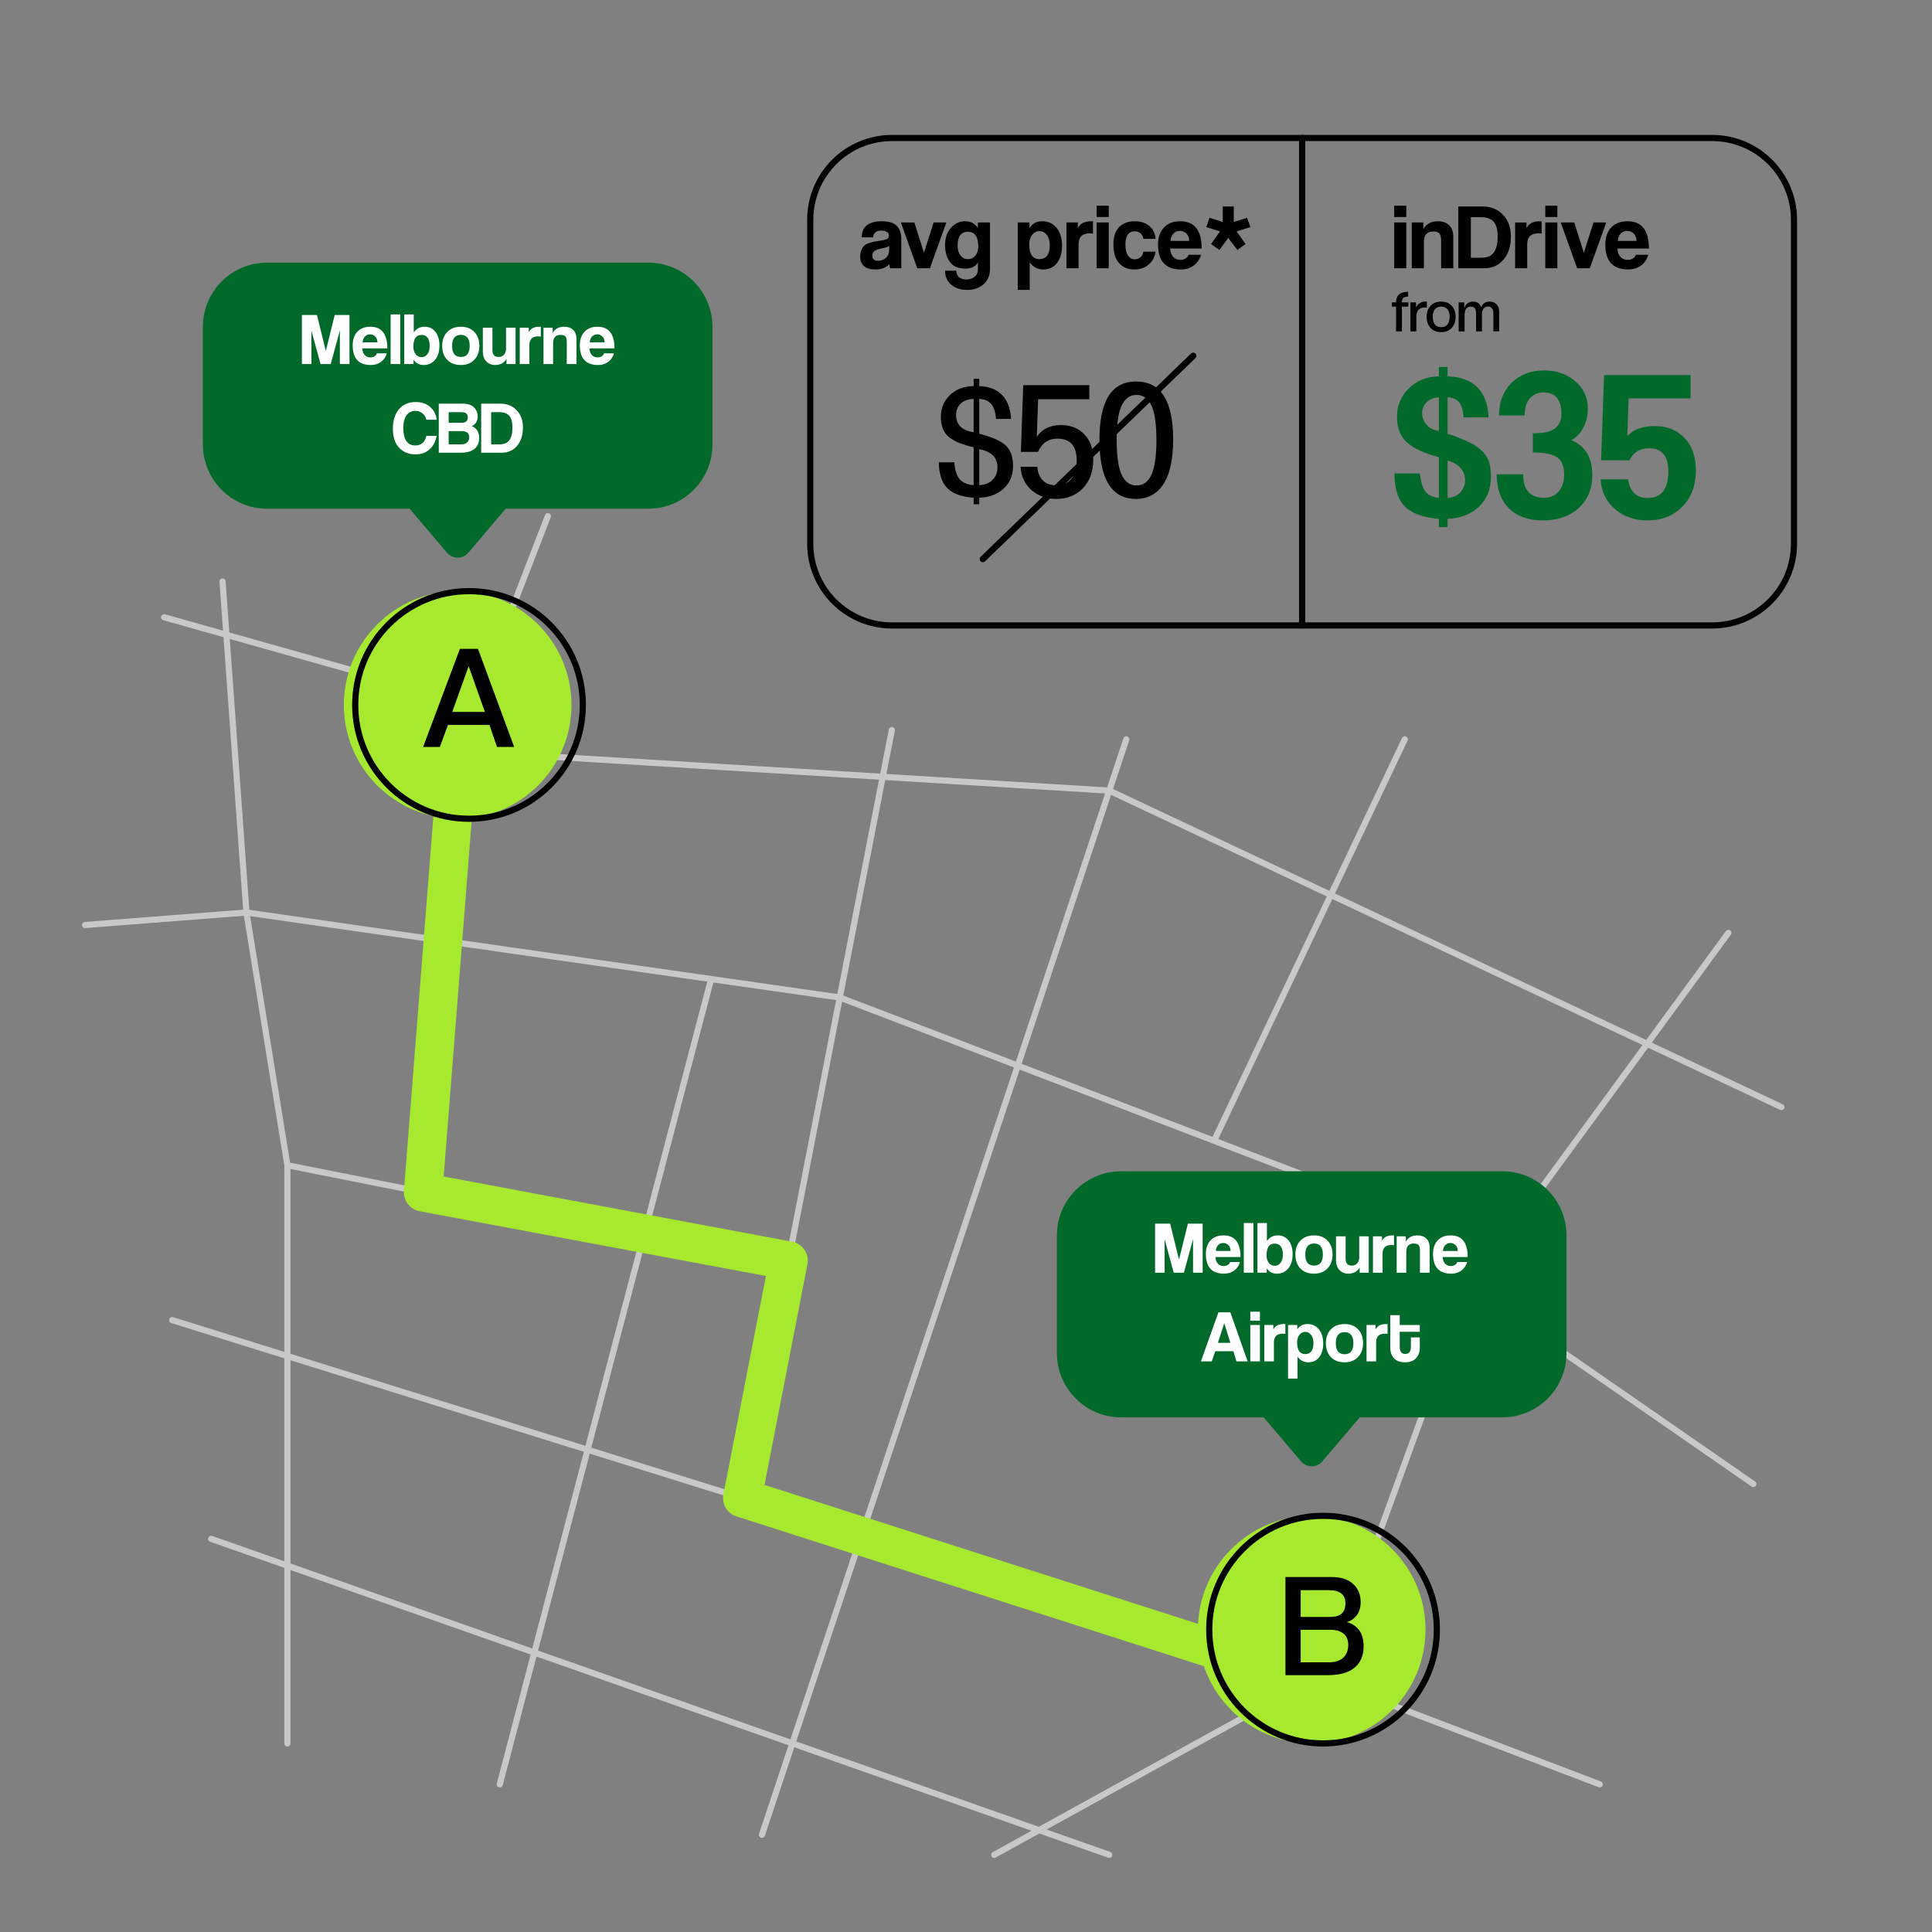 <?xml version="1.0" encoding="UTF-8"?> <svg xmlns="http://www.w3.org/2000/svg" width="1400" height="1400" viewBox="0 0 1400 1400" fill="none"><rect x="0" y="0" width="1400" height="1400" fill="#808080" stroke="none"/> <g clip-path="url(#clip0_1795_35180)"> <path d="M803.81 572.91L350.66 545.33" stroke="#C8C8C8" stroke-width="4.46" stroke-linecap="round" stroke-linejoin="round"></path> <path d="M61.69 670.3L178.579 661.23L608.519 722.82" stroke="#C8C8C8" stroke-width="4.46" stroke-linecap="round" stroke-linejoin="round"></path> <path d="M1270.54 1075.38L950.46 853.69L608.52 722.82" stroke="#C8C8C8" stroke-width="4.46" stroke-linecap="round" stroke-linejoin="round"></path> <path d="M1290.87 802.22L803.809 572.91" stroke="#C8C8C8" stroke-width="4.46" stroke-linecap="round" stroke-linejoin="round"></path> <path d="M161.27 421.4L178.58 661.23L208.26 844.4V1263.35" stroke="#C8C8C8" stroke-width="4.46" stroke-linecap="round" stroke-linejoin="round"></path> <path d="M208.26 844.4L462.75 895.01" stroke="#C8C8C8" stroke-width="4.46" stroke-linecap="round" stroke-linejoin="round"></path> <path d="M515.309 709.47L362.139 1293.01" stroke="#C8C8C8" stroke-width="4.46" stroke-linecap="round" stroke-linejoin="round"></path> <path d="M124.75 956.59L962.21 1217.95" stroke="#C8C8C8" stroke-width="4.46" stroke-linecap="round" stroke-linejoin="round"></path> <path d="M816.179 535.73L552.129 1329.56" stroke="#C8C8C8" stroke-width="4.46" stroke-linecap="round" stroke-linejoin="round"></path> <path d="M803.81 1344.08L152.99 1115.1" stroke="#C8C8C8" stroke-width="4.46" stroke-linecap="round" stroke-linejoin="round"></path> <path d="M646.249 529.07L539.889 1075.38" stroke="#C8C8C8" stroke-width="4.46" stroke-linecap="round" stroke-linejoin="round"></path> <path d="M1252.47 675.99L1064.45 932.64L963.469 1210.12L720.449 1344.08" stroke="#C8C8C8" stroke-width="4.46" stroke-linecap="round" stroke-linejoin="round"></path> <path d="M1159.25 1293.01L950.51 1213.44" stroke="#C8C8C8" stroke-width="4.46" stroke-linecap="round" stroke-linejoin="round"></path> <path d="M879.76 826.63L1017.97 535.73" stroke="#C8C8C8" stroke-width="4.46" stroke-linecap="round" stroke-linejoin="round"></path> <path d="M118.939 447.28L344.099 510.83L396.999 374.04" stroke="#C8C8C8" stroke-width="4.46" stroke-linecap="round" stroke-linejoin="round"></path> <path d="M329.759 569.68L306.619 863.96L571.399 913.51L537.909 1085.53L901.509 1202.06" stroke="#A7E92F" stroke-width="27.92" stroke-linecap="round" stroke-linejoin="round"></path> <path d="M331.64 593.3C377.187 593.3 414.11 556.377 414.11 510.83C414.11 465.283 377.187 428.36 331.64 428.36C286.093 428.36 249.17 465.283 249.17 510.83C249.17 556.377 286.093 593.3 331.64 593.3Z" fill="#A7E92F"></path> <path d="M339.87 593.3C385.417 593.3 422.34 556.377 422.34 510.83C422.34 465.283 385.417 428.36 339.87 428.36C294.323 428.36 257.4 465.283 257.4 510.83C257.4 556.377 294.323 593.3 339.87 593.3Z" stroke="black" stroke-width="4.46" stroke-linecap="round" stroke-linejoin="round"></path> <path d="M950.509 1263.35C996.056 1263.35 1032.98 1226.43 1032.98 1180.88C1032.98 1135.33 996.056 1098.41 950.509 1098.41C904.962 1098.41 868.039 1135.33 868.039 1180.88C868.039 1226.43 904.962 1263.35 950.509 1263.35Z" fill="#A7E92F"></path> <path d="M958.73 1263.35C1004.28 1263.35 1041.2 1226.43 1041.2 1180.88C1041.2 1135.33 1004.28 1098.41 958.73 1098.41C913.183 1098.41 876.26 1135.33 876.26 1180.88C876.26 1226.43 913.183 1263.35 958.73 1263.35Z" stroke="black" stroke-width="4.46" stroke-linecap="round" stroke-linejoin="round"></path> <path d="M942.511 1204.56H963.069C967.494 1204.56 970.92 1203.46 973.347 1201.25C975.774 1198.96 976.988 1195.89 976.988 1192.04C976.988 1188.33 975.846 1185.58 973.562 1183.79C971.349 1181.94 968.244 1181.01 964.246 1181.01H942.511V1204.56ZM963.069 1152.31H942.511V1171.69H964.032C971.313 1171.69 974.953 1168.41 974.953 1161.84C974.953 1155.49 970.992 1152.31 963.069 1152.31ZM962.212 1213.88H931.483V1142.79H965.103C971.813 1142.79 976.952 1144.46 980.521 1147.82C984.161 1151.1 985.982 1155.46 985.982 1160.88C985.982 1164.88 985.018 1168.09 983.091 1170.52C981.235 1172.94 978.879 1174.59 976.024 1175.44C984.09 1177.8 988.123 1183.65 988.123 1193C988.123 1199.64 985.946 1204.78 981.592 1208.42C977.238 1212.06 970.778 1213.88 962.212 1213.88Z" fill="black"></path> <path d="M351.376 515.884L339.598 482.693L327.714 515.884H351.376ZM372.576 541.26H360.156L354.695 525.307H324.609L318.72 541.26H306.621L333.281 470.166H346.344L372.576 541.26Z" fill="black"></path> <path d="M1088.62 848.75H812.379C786.699 848.75 765.879 869.57 765.879 895.25V980.56C765.879 1006.24 786.699 1027.06 812.379 1027.06H915.709L942.739 1058.93C946.809 1063.72 954.199 1063.72 958.269 1058.93L985.299 1027.06H1088.63C1114.31 1027.06 1135.13 1006.24 1135.13 980.56V895.25C1135.13 869.57 1114.31 848.75 1088.63 848.75H1088.62Z" fill="#016A2B"></path> <path d="M469.76 190.31H193.52C167.84 190.31 147.02 211.13 147.02 236.81V322.12C147.02 347.8 167.84 368.62 193.52 368.62H296.85L323.88 400.49C327.95 405.28 335.34 405.28 339.41 400.49L366.44 368.62H469.77C495.45 368.62 516.27 347.8 516.27 322.12V236.81C516.27 211.13 495.45 190.31 469.77 190.31H469.76Z" fill="#016A2B"></path> <path d="M253.244 263.8H246.285V239.444L239.647 263.8H232.26L225.676 239.551V263.8H218.77V228.256H229.69L236.114 254.325L242.538 228.256H253.244V263.8ZM262.735 248.062H273.495C273.459 246.207 272.906 244.779 271.835 243.78C270.8 242.781 269.551 242.281 268.088 242.281C266.661 242.281 265.447 242.798 264.448 243.833C263.449 244.868 262.878 246.278 262.735 248.062ZM280.668 252.452H262.521C262.628 254.45 263.199 256.038 264.234 257.216C265.305 258.394 266.696 258.982 268.409 258.982C269.551 258.982 270.55 258.715 271.407 258.179C272.299 257.644 272.87 256.93 273.12 256.038H280.293C279.508 258.715 278.08 260.802 276.011 262.301C273.976 263.764 271.55 264.496 268.73 264.496C259.952 264.496 255.562 259.714 255.562 250.15C255.562 246.046 256.686 242.798 258.934 240.407C261.183 237.981 264.305 236.767 268.302 236.767C276.546 236.767 280.668 241.995 280.668 252.452ZM290.032 263.8H283.073V227.828H290.032V263.8ZM305.425 258.822C307.174 258.822 308.601 258.09 309.708 256.627C310.814 255.128 311.367 253.201 311.367 250.846C311.367 245.421 309.369 242.709 305.372 242.709C301.482 242.709 299.537 245.564 299.537 251.274C299.537 253.487 300.09 255.307 301.196 256.734C302.338 258.126 303.748 258.822 305.425 258.822ZM299.644 263.8H292.953V227.828H299.805V240.889C301.767 238.141 304.373 236.767 307.62 236.767C310.975 236.767 313.615 238.016 315.542 240.514C317.47 243.013 318.433 246.296 318.433 250.364C318.433 254.718 317.38 258.162 315.275 260.695C313.169 263.229 310.421 264.496 307.031 264.496C303.748 264.496 301.303 263.193 299.698 260.588L299.644 263.8ZM327.609 250.632C327.609 255.985 329.732 258.661 333.979 258.661C338.226 258.661 340.349 255.985 340.349 250.632C340.349 245.314 338.226 242.656 333.979 242.656C329.732 242.656 327.609 245.314 327.609 250.632ZM333.979 264.496C329.768 264.496 326.449 263.229 324.022 260.695C321.631 258.162 320.436 254.807 320.436 250.632C320.436 246.421 321.649 243.066 324.076 240.568C326.538 238.034 329.839 236.767 333.979 236.767C338.083 236.767 341.33 238.034 343.721 240.568C346.148 243.066 347.361 246.421 347.361 250.632C347.361 254.807 346.148 258.162 343.721 260.695C341.295 263.229 338.047 264.496 333.979 264.496ZM373.594 263.8H367.01V260.106C365.226 263.033 362.496 264.496 358.82 264.496C356.179 264.496 354.02 263.604 352.343 261.819C350.701 260.035 349.881 257.698 349.881 254.807V237.463H356.84V253.736C356.84 257.02 358.321 258.661 361.283 258.661C362.996 258.661 364.316 258.108 365.244 257.002C366.207 255.895 366.689 254.45 366.689 252.666V237.463H373.594V263.8ZM383.605 263.8H376.646V237.463H383.176V240.622C384.211 239.016 385.335 237.981 386.549 237.517C387.798 237.017 389.279 236.767 390.992 236.767H391.902V243.887C391.259 243.78 390.617 243.726 389.975 243.726C385.728 243.726 383.605 245.85 383.605 250.096V263.8ZM417.719 263.8H410.706V247.848C410.706 245.85 410.367 244.494 409.689 243.78C409.047 243.03 407.887 242.656 406.21 242.656C402.605 242.656 400.803 244.672 400.803 248.705V263.8H393.844V237.463H400.482V241.317C402.124 238.284 404.961 236.767 408.993 236.767C411.598 236.767 413.704 237.535 415.31 239.069C416.916 240.604 417.719 242.763 417.719 245.546V263.8ZM427.35 248.062H438.11C438.074 246.207 437.521 244.779 436.45 243.78C435.416 242.781 434.166 242.281 432.703 242.281C431.276 242.281 430.063 242.798 429.063 243.833C428.064 244.868 427.493 246.278 427.35 248.062ZM445.283 252.452H427.136C427.243 254.45 427.814 256.038 428.849 257.216C429.92 258.394 431.312 258.982 433.024 258.982C434.166 258.982 435.166 258.715 436.022 258.179C436.914 257.644 437.485 256.93 437.735 256.038H444.908C444.123 258.715 442.696 260.802 440.626 262.301C438.592 263.764 436.165 264.496 433.346 264.496C424.567 264.496 420.177 259.714 420.177 250.15C420.177 246.046 421.301 242.798 423.55 240.407C425.798 237.981 428.921 236.767 432.917 236.767C441.161 236.767 445.283 241.995 445.283 252.452Z" fill="white"></path> <path d="M308.994 315.835H316.435C315.685 319.939 313.955 323.204 311.243 325.631C308.566 328.058 305.194 329.271 301.125 329.271C296.272 329.271 292.311 327.665 289.242 324.454C286.208 321.206 284.692 316.62 284.692 310.696C284.692 304.701 286.173 299.972 289.135 296.511C292.097 293.049 296.129 291.318 301.232 291.318C305.55 291.318 309.066 292.532 311.778 294.958C314.526 297.385 316.078 300.454 316.435 304.166H308.994C308.495 302.203 307.531 300.651 306.104 299.509C304.676 298.331 303.07 297.742 301.286 297.742C298.288 297.742 296.022 298.848 294.488 301.061C292.989 303.238 292.239 306.307 292.239 310.268C292.239 314.265 292.971 317.352 294.434 319.529C295.897 321.706 298.056 322.794 300.911 322.794C305.229 322.794 307.924 320.474 308.994 315.835ZM325.122 321.991H334.543C336.22 321.991 337.541 321.527 338.504 320.599C339.504 319.636 340.003 318.405 340.003 316.906C340.003 313.908 338.219 312.409 334.65 312.409H325.122V321.991ZM334.061 298.652H325.122V306.36H334.49C337.487 306.36 338.986 305.076 338.986 302.506C338.986 301.15 338.594 300.169 337.808 299.562C337.059 298.955 335.81 298.652 334.061 298.652ZM333.954 328.04H317.949V292.496H335.453C338.879 292.496 341.52 293.37 343.376 295.119C345.231 296.832 346.159 299.187 346.159 302.185C346.159 303.684 345.749 305.04 344.928 306.253C344.107 307.431 343.072 308.287 341.823 308.823C345.428 310.179 347.23 313.052 347.23 317.441C347.23 320.76 346.106 323.365 343.857 325.256C341.609 327.112 338.308 328.04 333.954 328.04ZM355.913 321.991H362.069C365.281 321.991 367.619 320.992 369.082 318.993C370.581 316.995 371.33 313.962 371.33 309.893C371.33 305.861 370.563 302.988 369.028 301.275C367.529 299.526 364.996 298.652 361.427 298.652H355.913V321.991ZM363.568 328.04H348.687V292.496H362.444C367.333 292.496 371.294 294.066 374.328 297.207C377.397 300.347 378.931 304.576 378.931 309.893C378.931 315.318 377.522 319.707 374.702 323.062C371.883 326.381 368.172 328.04 363.568 328.04Z" fill="white"></path> <path d="M871.494 922.24H864.535V897.884L857.897 922.24H850.51L843.926 897.991V922.24H837.02V886.696H847.94L854.364 912.765L860.788 886.696H871.494V922.24ZM880.985 906.502H891.745C891.709 904.646 891.156 903.219 890.085 902.22C889.05 901.221 887.801 900.721 886.338 900.721C884.911 900.721 883.697 901.238 882.698 902.273C881.699 903.308 881.128 904.718 880.985 906.502ZM898.918 910.892H880.771C880.878 912.89 881.449 914.478 882.484 915.656C883.555 916.833 884.946 917.422 886.659 917.422C887.801 917.422 888.8 917.155 889.657 916.619C890.549 916.084 891.12 915.37 891.37 914.478H898.543C897.758 917.155 896.33 919.242 894.261 920.741C892.226 922.204 889.8 922.936 886.98 922.936C878.202 922.936 873.812 918.154 873.812 908.59C873.812 904.486 874.936 901.238 877.184 898.847C879.433 896.421 882.555 895.207 886.552 895.207C894.796 895.207 898.918 900.435 898.918 910.892ZM908.282 922.24H901.323V886.268H908.282V922.24ZM923.675 917.262C925.424 917.262 926.851 916.53 927.958 915.067C929.064 913.568 929.617 911.641 929.617 909.286C929.617 903.861 927.619 901.149 923.622 901.149C919.732 901.149 917.787 904.004 917.787 909.714C917.787 911.927 918.34 913.747 919.446 915.174C920.588 916.566 921.998 917.262 923.675 917.262ZM917.894 922.24H911.203V886.268H918.055V899.329C920.017 896.581 922.623 895.207 925.87 895.207C929.225 895.207 931.865 896.456 933.792 898.954C935.72 901.453 936.683 904.736 936.683 908.804C936.683 913.158 935.63 916.601 933.525 919.135C931.419 921.669 928.671 922.936 925.281 922.936C921.998 922.936 919.553 921.633 917.948 919.028L917.894 922.24ZM945.859 909.072C945.859 914.425 947.982 917.101 952.229 917.101C956.476 917.101 958.599 914.425 958.599 909.072C958.599 903.754 956.476 901.096 952.229 901.096C947.982 901.096 945.859 903.754 945.859 909.072ZM952.229 922.936C948.018 922.936 944.699 921.669 942.272 919.135C939.881 916.601 938.686 913.247 938.686 909.072C938.686 904.861 939.899 901.506 942.326 899.008C944.788 896.474 948.089 895.207 952.229 895.207C956.333 895.207 959.58 896.474 961.971 899.008C964.398 901.506 965.611 904.861 965.611 909.072C965.611 913.247 964.398 916.601 961.971 919.135C959.545 921.669 956.297 922.936 952.229 922.936ZM991.844 922.24H985.26V918.546C983.476 921.473 980.746 922.936 977.07 922.936C974.429 922.936 972.27 922.044 970.593 920.259C968.951 918.475 968.131 916.138 968.131 913.247V895.903H975.09V912.176C975.09 915.46 976.571 917.101 979.533 917.101C981.246 917.101 982.566 916.548 983.494 915.442C984.457 914.335 984.939 912.89 984.939 911.106V895.903H991.844V922.24ZM1001.85 922.24H994.896V895.903H1001.43V899.061C1002.46 897.456 1003.59 896.421 1004.8 895.957C1006.05 895.457 1007.53 895.207 1009.24 895.207H1010.15V902.327C1009.51 902.22 1008.87 902.166 1008.22 902.166C1003.98 902.166 1001.85 904.29 1001.85 908.536V922.24ZM1035.97 922.24H1028.96V906.288C1028.96 904.29 1028.62 902.934 1027.94 902.22C1027.3 901.47 1026.14 901.096 1024.46 901.096C1020.86 901.096 1019.05 903.112 1019.05 907.145V922.24H1012.09V895.903H1018.73V899.757C1020.37 896.724 1023.21 895.207 1027.24 895.207C1029.85 895.207 1031.95 895.975 1033.56 897.509C1035.17 899.044 1035.97 901.203 1035.97 903.986V922.24ZM1045.6 906.502H1056.36C1056.32 904.646 1055.77 903.219 1054.7 902.22C1053.67 901.221 1052.42 900.721 1050.95 900.721C1049.53 900.721 1048.31 901.238 1047.31 902.273C1046.31 903.308 1045.74 904.718 1045.6 906.502ZM1063.53 910.892H1045.39C1045.49 912.89 1046.06 914.478 1047.1 915.656C1048.17 916.833 1049.56 917.422 1051.27 917.422C1052.42 917.422 1053.42 917.155 1054.27 916.619C1055.16 916.084 1055.74 915.37 1055.99 914.478H1063.16C1062.37 917.155 1060.95 919.242 1058.88 920.741C1056.84 922.204 1054.41 922.936 1051.6 922.936C1042.82 922.936 1038.43 918.154 1038.43 908.59C1038.43 904.486 1039.55 901.238 1041.8 898.847C1044.05 896.421 1047.17 895.207 1051.17 895.207C1059.41 895.207 1063.53 900.435 1063.53 910.892Z" fill="white"></path> <path d="M891.597 973.044L887.154 958.912H887.101L882.551 973.044H891.597ZM904.07 986.48H895.987L893.738 979.146H880.624L878.108 986.48H870.239L882.925 950.936H891.544L904.07 986.48ZM912.987 986.48H906.028V960.143H912.987V986.48ZM912.987 956.985H906.028V950.508H912.987V956.985ZM923.124 986.48H916.165V960.143H922.696V963.301C923.731 961.696 924.855 960.661 926.068 960.197C927.317 959.697 928.798 959.447 930.511 959.447H931.421V966.567C930.779 966.46 930.137 966.406 929.494 966.406C925.248 966.406 923.124 968.53 923.124 972.776V986.48ZM945.783 981.234C949.78 981.234 951.778 978.522 951.778 973.097C951.778 970.742 951.225 968.833 950.119 967.37C949.013 965.871 947.585 965.122 945.836 965.122C944.159 965.122 942.75 965.835 941.608 967.263C940.501 968.654 939.948 970.457 939.948 972.669C939.948 978.379 941.893 981.234 945.783 981.234ZM940.216 998.952H933.364V960.143H940.055L940.109 963.355C941.715 960.75 944.159 959.447 947.442 959.447C950.833 959.447 953.58 960.714 955.686 963.248C957.791 965.782 958.844 969.225 958.844 973.579C958.844 977.648 957.881 980.931 955.954 983.429C954.027 985.927 951.386 987.176 948.031 987.176C944.784 987.176 942.179 985.802 940.216 983.054V998.952ZM967.968 973.312C967.968 978.665 970.091 981.341 974.338 981.341C978.585 981.341 980.708 978.665 980.708 973.312C980.708 967.994 978.585 965.336 974.338 965.336C970.091 965.336 967.968 967.994 967.968 973.312ZM974.338 987.176C970.127 987.176 966.808 985.909 964.381 983.375C961.99 980.841 960.795 977.487 960.795 973.312C960.795 969.101 962.008 965.746 964.435 963.248C966.897 960.714 970.198 959.447 974.338 959.447C978.442 959.447 981.689 960.714 984.08 963.248C986.507 965.746 987.72 969.101 987.72 973.312C987.72 977.487 986.507 980.841 984.08 983.375C981.654 985.909 978.406 987.176 974.338 987.176ZM997.198 986.48H990.24V960.143H996.77V963.301C997.805 961.696 998.929 960.661 1000.14 960.197C1001.39 959.697 1002.87 959.447 1004.59 959.447H1005.5V966.567C1004.85 966.46 1004.21 966.406 1003.57 966.406C999.322 966.406 997.198 968.53 997.198 972.776V986.48ZM1022.37 975.988V969.136H1028.85V976.63C1028.85 979.628 1027.94 982.144 1026.12 984.178C1024.34 986.177 1021.7 987.176 1018.2 987.176C1014.56 987.176 1011.85 986.177 1010.06 984.178C1008.31 982.18 1007.44 979.646 1007.44 976.577V953.024H1014.29V960.143H1028.85V965.068H1014.29V975.881C1014.29 979.378 1015.63 981.127 1018.3 981.127C1021.02 981.127 1022.37 979.414 1022.37 975.988Z" fill="white"></path> <mask id="mask0_1795_35180" style="mask-type:luminance" maskUnits="userSpaceOnUse" x="0" y="0" width="1400" height="1400"> <path d="M1400 0H0V1400H1400V0Z" fill="white"></path> </mask> <g mask="url(#mask0_1795_35180)"> <path d="M1240.71 100H646.421C613.676 100 587.131 126.545 587.131 159.29V393.93C587.131 426.675 613.676 453.22 646.421 453.22H1240.71C1273.46 453.22 1300 426.675 1300 393.93V159.29C1300 126.545 1273.46 100 1240.71 100Z" stroke="black" stroke-width="4.46" stroke-linecap="round" stroke-linejoin="round"></path> <path d="M644.295 181.772L644.363 178.132C643.644 178.851 641.756 179.503 638.699 180.087C636.227 180.536 634.497 181.166 633.508 181.975C632.564 182.739 632.092 183.84 632.092 185.278C632.092 187.75 633.508 188.986 636.34 188.986C638.587 188.986 640.452 188.29 641.936 186.896C643.464 185.458 644.25 183.75 644.295 181.772ZM653.127 194.38H644.969C644.7 193.526 644.52 192.537 644.43 191.413C642.093 193.975 638.744 195.256 634.385 195.256C630.744 195.256 627.98 194.447 626.092 192.829C624.249 191.166 623.328 188.941 623.328 186.155C623.328 184.312 623.597 182.716 624.137 181.368C624.676 180.019 625.305 178.963 626.024 178.199C626.789 177.435 627.935 176.783 629.463 176.244C630.991 175.705 632.339 175.322 633.508 175.098C634.677 174.873 636.362 174.603 638.565 174.289C640.722 173.974 642.183 173.57 642.947 173.075C643.756 172.536 644.16 171.682 644.16 170.513C644.16 169.434 643.644 168.603 642.61 168.019C641.621 167.389 640.273 167.075 638.565 167.075C635.014 167.075 633.014 168.715 632.564 171.996H624.406C624.541 164.221 629.395 160.333 638.969 160.333C644.048 160.333 647.666 161.434 649.824 163.636C652.026 165.794 653.127 169.052 653.127 173.412V194.38ZM673.843 194.38H664.674L652.808 161.209H662.584L669.528 183.121L676.54 161.209H685.776L673.843 194.38ZM701.412 187.773C703.57 187.773 705.345 186.941 706.738 185.278C708.177 183.57 708.896 181.345 708.896 178.604C708.896 171.502 706.401 167.951 701.412 167.951C696.423 167.951 693.928 171.322 693.928 178.064C693.928 180.986 694.625 183.345 696.019 185.143C697.412 186.896 699.21 187.773 701.412 187.773ZM708.626 195.391V189.93C708.042 191.413 706.918 192.582 705.255 193.436C703.637 194.245 701.727 194.65 699.524 194.65C694.445 194.65 690.715 193.031 688.333 189.795C685.995 186.514 684.827 182.447 684.827 177.592C684.827 172.513 686.22 168.378 689.007 165.187C691.794 161.951 695.232 160.333 699.322 160.333C703.457 160.333 706.558 161.996 708.626 165.322V161.209H717.391V194.717C717.391 199.526 715.84 203.279 712.739 205.976C709.637 208.718 705.682 210.089 700.873 210.089C696.153 210.089 692.288 208.83 689.277 206.313C686.31 203.796 684.827 200.425 684.827 196.2H692.985C692.985 198.178 693.636 199.729 694.94 200.852C696.288 201.976 698.064 202.538 700.266 202.538C702.648 202.538 704.626 201.886 706.199 200.583C707.817 199.279 708.626 197.549 708.626 195.391ZM753.156 187.773C758.19 187.773 760.707 184.357 760.707 177.525C760.707 174.558 760.01 172.154 758.617 170.311C757.224 168.423 755.426 167.479 753.223 167.479C751.111 167.479 749.335 168.378 747.897 170.176C746.504 171.929 745.807 174.199 745.807 176.986C745.807 184.177 748.257 187.773 753.156 187.773ZM746.144 210.089H737.514V161.209H745.942L746.009 165.254C748.032 161.973 751.111 160.333 755.246 160.333C759.516 160.333 762.977 161.928 765.629 165.12C768.28 168.311 769.606 172.648 769.606 178.132C769.606 183.256 768.393 187.391 765.966 190.537C763.539 193.683 760.213 195.256 755.988 195.256C751.897 195.256 748.616 193.526 746.144 190.065V210.089ZM781.569 194.38H772.805V161.209H781.03V165.187C782.333 163.164 783.749 161.861 785.277 161.277C786.85 160.647 788.716 160.333 790.873 160.333H792.019V169.3C791.21 169.165 790.401 169.097 789.592 169.097C784.244 169.097 781.569 171.772 781.569 177.12V194.38ZM803.433 194.38H794.668V161.209H803.433V194.38ZM803.433 157.231H794.668V149.074H803.433V157.231ZM828.471 182.379H837.303C836.854 186.2 835.213 189.301 832.382 191.683C829.55 194.065 826.112 195.256 822.067 195.256C817.392 195.256 813.684 193.728 810.942 190.672C808.2 187.615 806.83 183.188 806.83 177.39C806.83 171.637 808.2 167.367 810.942 164.58C813.684 161.749 817.482 160.333 822.336 160.333C826.651 160.333 830.157 161.479 832.854 163.771C835.595 166.063 837.101 169.165 837.371 173.075H828.539C828.314 171.367 827.617 170.041 826.449 169.097C825.325 168.109 823.932 167.614 822.269 167.614C817.774 167.614 815.527 170.805 815.527 177.188C815.527 180.604 816.134 183.256 817.347 185.143C818.606 186.986 820.156 187.908 821.999 187.908C823.752 187.908 825.213 187.436 826.381 186.492C827.595 185.503 828.292 184.132 828.471 182.379ZM848.188 174.558H861.739C861.695 172.221 860.998 170.423 859.649 169.165C858.346 167.906 856.773 167.277 854.93 167.277C853.132 167.277 851.604 167.929 850.346 169.232C849.087 170.536 848.368 172.311 848.188 174.558ZM870.774 180.087H847.918C848.053 182.604 848.772 184.604 850.076 186.087C851.424 187.57 853.177 188.312 855.335 188.312C856.773 188.312 858.031 187.975 859.11 187.301C860.234 186.627 860.953 185.728 861.268 184.604H870.302C869.313 187.975 867.515 190.604 864.908 192.492C862.346 194.335 859.29 195.256 855.739 195.256C844.682 195.256 839.154 189.233 839.154 177.188C839.154 172.019 840.57 167.929 843.401 164.917C846.233 161.861 850.166 160.333 855.2 160.333C865.582 160.333 870.774 166.917 870.774 180.087ZM902.591 176.851L896.658 181.098L890.051 172.401L883.646 181.098L877.578 176.851L884.051 167.682L874.207 164.58L876.432 157.771L886.073 160.872V149.613H894.029V160.872L903.67 157.771L906.097 164.58L896.119 167.682L902.591 176.851Z" fill="black"></path> <path d="M1019.04 194.38H1010.28V161.209H1019.04V194.38ZM1019.04 157.231H1010.28V149.074H1019.04V157.231ZM1053.11 194.38H1044.28V174.289C1044.28 171.772 1043.85 170.064 1043 169.165C1042.19 168.221 1040.73 167.749 1038.62 167.749C1034.08 167.749 1031.81 170.288 1031.81 175.367V194.38H1023.04V161.209H1031.4V166.063C1033.47 162.243 1037.04 160.333 1042.12 160.333C1045.4 160.333 1048.06 161.299 1050.08 163.232C1052.1 165.165 1053.11 167.884 1053.11 171.39V194.38ZM1065.85 186.761H1073.6C1077.65 186.761 1080.59 185.503 1082.44 182.986C1084.32 180.469 1085.27 176.648 1085.27 171.525C1085.27 166.446 1084.3 162.827 1082.37 160.67C1080.48 158.467 1077.29 157.366 1072.79 157.366H1065.85V186.761ZM1075.49 194.38H1056.75V149.613H1074.08C1080.23 149.613 1085.22 151.591 1089.04 155.546C1092.91 159.501 1094.84 164.827 1094.84 171.525C1094.84 178.356 1093.07 183.885 1089.52 188.11C1085.96 192.29 1081.29 194.38 1075.49 194.38ZM1106.67 194.38H1097.9V161.209H1106.13V165.187C1107.43 163.164 1108.85 161.861 1110.38 161.277C1111.95 160.647 1113.81 160.333 1115.97 160.333H1117.12V169.3C1116.31 169.165 1115.5 169.097 1114.69 169.097C1109.34 169.097 1106.67 171.772 1106.67 177.12V194.38ZM1128.53 194.38H1119.77V161.209H1128.53V194.38ZM1128.53 157.231H1119.77V149.074H1128.53V157.231ZM1152.02 194.38H1142.85L1130.98 161.209H1140.76L1147.7 183.121L1154.72 161.209H1163.95L1152.02 194.38ZM1172.3 174.558H1185.85C1185.81 172.221 1185.11 170.423 1183.76 169.165C1182.46 167.906 1180.88 167.277 1179.04 167.277C1177.24 167.277 1175.72 167.929 1174.46 169.232C1173.2 170.536 1172.48 172.311 1172.3 174.558ZM1194.89 180.087H1172.03C1172.16 182.604 1172.88 184.604 1174.19 186.087C1175.54 187.57 1177.29 188.312 1179.45 188.312C1180.88 188.312 1182.14 187.975 1183.22 187.301C1184.35 186.627 1185.06 185.728 1185.38 184.604H1194.41C1193.42 187.975 1191.63 190.604 1189.02 192.492C1186.46 194.335 1183.4 195.256 1179.85 195.256C1168.79 195.256 1163.27 189.233 1163.27 177.188C1163.27 172.019 1164.68 167.929 1167.51 164.917C1170.34 161.861 1174.28 160.333 1179.31 160.333C1189.69 160.333 1194.89 166.917 1194.89 180.087Z" fill="black"></path> <path d="M1015.88 240.12H1011.65V222.186H1008.62V219.112H1011.65C1011.65 213.988 1014.55 211.426 1020.36 211.426V214.927C1018.68 214.927 1017.52 215.254 1016.86 215.909C1016.21 216.535 1015.88 217.603 1015.88 219.112H1020.49V222.186H1015.88V240.12ZM1026.34 240.12H1022.07V219.112H1026.08V222.869C1027.42 219.994 1029.73 218.557 1033 218.557H1033.94V222.955C1033.46 222.869 1032.94 222.827 1032.4 222.827C1030.41 222.827 1028.9 223.41 1027.88 224.577C1026.85 225.744 1026.34 227.324 1026.34 229.317V240.12ZM1044.36 237.088C1046.33 237.088 1047.84 236.448 1048.89 235.167C1049.94 233.886 1050.47 232.036 1050.47 229.616C1050.47 227.225 1049.94 225.389 1048.89 224.108C1047.86 222.827 1046.36 222.186 1044.36 222.186C1042.37 222.186 1040.85 222.827 1039.79 224.108C1038.74 225.389 1038.21 227.225 1038.21 229.616C1038.21 232.007 1038.74 233.857 1039.79 235.167C1040.85 236.448 1042.37 237.088 1044.36 237.088ZM1044.32 240.675C1041.08 240.675 1038.51 239.665 1036.63 237.644C1034.76 235.594 1033.82 232.918 1033.82 229.616C1033.82 226.257 1034.77 223.581 1036.68 221.588C1038.58 219.567 1041.15 218.557 1044.36 218.557C1047.55 218.557 1050.09 219.567 1051.96 221.588C1053.84 223.581 1054.78 226.243 1054.78 229.573C1054.78 232.932 1053.84 235.622 1051.96 237.644C1050.09 239.665 1047.54 240.675 1044.32 240.675ZM1086.35 240.12H1082.16V227.182C1082.16 225.531 1081.81 224.264 1081.1 223.382C1080.41 222.499 1079.47 222.058 1078.28 222.058C1076.97 222.058 1075.9 222.57 1075.07 223.595C1074.28 224.592 1073.88 225.83 1073.88 227.31V240.12H1069.61V227.267C1069.61 225.389 1069.31 224.079 1068.71 223.339C1068.14 222.57 1067.22 222.186 1065.94 222.186C1064.26 222.186 1063.06 222.727 1062.35 223.809C1061.64 224.862 1061.28 226.456 1061.28 228.591V240.12H1057.01V219.112H1061.03V223.296C1062.19 220.137 1064.36 218.557 1067.52 218.557C1069 218.557 1070.19 218.884 1071.1 219.539C1072.01 220.165 1072.77 221.218 1073.37 222.699C1074.36 219.937 1076.4 218.557 1079.47 218.557C1081.52 218.557 1083.17 219.211 1084.43 220.521C1085.71 221.83 1086.35 223.595 1086.35 225.816V240.12Z" fill="black"></path> <path d="M1048.94 333.725V360.857C1052.72 360.653 1055.79 359.324 1058.14 356.871C1060.49 354.317 1061.67 351.353 1061.67 347.981C1061.67 344.506 1060.54 341.542 1058.29 339.09C1056.04 336.535 1052.93 334.747 1048.94 333.725ZM1042.66 312.264V287.891C1038.98 288.095 1036.01 289.322 1033.77 291.57C1031.62 293.716 1030.55 296.322 1030.55 299.388C1030.55 302.556 1031.62 305.366 1033.77 307.819C1035.91 310.271 1038.88 311.753 1042.66 312.264ZM1048.94 382.011H1042.66V376.033C1031.21 375.011 1022.99 371.996 1017.98 366.989C1012.97 361.879 1010.47 353.908 1010.47 343.075H1028.86C1029.68 349.514 1031.06 353.959 1033 356.412C1034.94 358.762 1038.16 360.244 1042.66 360.857V331.272C1032.03 328.513 1024.31 324.936 1019.51 320.542C1014.71 316.147 1012.31 309.965 1012.31 301.994C1012.31 293.92 1015.17 287.073 1020.89 281.453C1026.72 275.73 1033.97 272.817 1042.66 272.715V265.97H1048.94V272.715C1067.85 273.328 1077.76 283.241 1078.68 302.454H1060.59C1060.18 297.139 1059.06 293.461 1057.22 291.417C1055.38 289.271 1052.62 288.095 1048.94 287.891V314.257C1055.79 316.505 1061.26 318.702 1065.34 320.848C1069.53 322.892 1072.7 325.192 1074.85 327.746C1077.1 330.301 1078.58 332.907 1079.29 335.564C1080.01 338.119 1080.37 341.44 1080.37 345.528C1080.37 354.419 1077.51 361.623 1071.78 367.142C1066.06 372.558 1058.45 375.522 1048.94 376.033V382.011ZM1110.78 327.9V313.95C1118.64 313.95 1124.06 312.724 1127.02 310.271C1129.99 307.716 1131.47 304.293 1131.47 300.001C1131.47 289.577 1127.08 284.365 1118.29 284.365C1114.3 284.365 1111.03 285.847 1108.48 288.811C1106.02 291.774 1104.8 295.862 1104.8 301.074H1086.25C1086.25 291.366 1089.26 283.497 1095.29 277.467C1101.42 271.438 1109.34 268.423 1119.05 268.423C1127.94 268.423 1135.4 271.029 1141.43 276.241C1147.57 281.453 1150.63 288.095 1150.63 296.169C1150.63 300.972 1149.61 305.417 1147.57 309.505C1145.52 313.593 1142.56 316.761 1138.67 319.009C1148.79 323.199 1153.85 331.579 1153.85 344.148C1153.85 354.266 1150.53 362.288 1143.89 368.215C1137.35 374.142 1128.71 377.106 1117.98 377.106C1107.45 377.106 1099.23 374.142 1093.3 368.215C1087.48 362.288 1084.56 354.112 1084.56 343.689H1103.72C1103.72 355.032 1108.78 360.704 1118.9 360.704C1123.19 360.704 1126.67 359.222 1129.32 356.258C1132.08 353.193 1133.46 349.054 1133.46 343.842C1133.46 337.915 1131.78 333.776 1128.4 331.425C1125.03 329.075 1119.16 327.9 1110.78 327.9ZM1180.75 333.571H1160.21L1162.36 271.796H1225.06V288.657H1180.14L1179.22 315.943C1183.72 311.14 1190.46 308.738 1199.46 308.738C1208.04 308.738 1215.09 311.6 1220.61 317.323C1226.13 323.045 1228.89 330.863 1228.89 340.776C1228.89 351.711 1225.62 360.499 1219.08 367.142C1212.64 373.784 1204.21 377.106 1193.78 377.106C1184.48 377.106 1176.62 374.347 1170.18 368.828C1163.74 363.207 1160.32 356.054 1159.91 347.367H1179.84C1180.24 351.557 1181.67 354.879 1184.13 357.331C1186.58 359.682 1189.8 360.857 1193.78 360.857C1203.9 360.857 1208.96 354.47 1208.96 341.696C1208.96 330.454 1204.31 324.834 1195.01 324.834C1188.37 324.834 1183.62 327.746 1180.75 333.571Z" fill="#016A2B"></path> <path d="M709.611 325.53V351.57C713.611 351.41 716.811 350.13 719.211 347.73C721.611 345.33 722.811 342.33 722.811 338.73C722.811 331.53 718.411 327.13 709.611 325.53ZM705.531 313.17V289.05C701.451 289.21 698.291 290.37 696.051 292.53C693.891 294.69 692.811 297.41 692.811 300.69C692.811 304.29 693.931 307.17 696.171 309.33C698.491 311.41 701.611 312.69 705.531 313.17ZM709.611 365.37H705.531V360.69C696.811 360.05 690.451 357.73 686.451 353.73C682.451 349.65 680.411 343.41 680.331 335.01H691.491C692.051 340.85 693.371 344.97 695.451 347.37C697.611 349.77 700.971 351.17 705.531 351.57V324.09C697.291 322.25 691.251 319.73 687.411 316.53C683.651 313.33 681.771 308.45 681.771 301.89C681.771 295.81 683.931 290.65 688.251 286.41C692.651 282.09 698.411 279.89 705.531 279.81V274.53H709.611V279.81C716.811 280.05 722.331 282.21 726.171 286.29C730.091 290.37 732.251 296.13 732.651 303.57H721.731C721.411 298.61 720.251 295.01 718.251 292.77C716.251 290.45 713.371 289.21 709.611 289.05V314.25C719.211 316.81 725.691 319.73 729.051 323.01C732.411 326.29 734.091 331.17 734.091 337.65C734.091 344.37 731.851 349.81 727.371 353.97C722.971 358.13 717.051 360.37 709.611 360.69V365.37ZM752.144 327.45H739.784L741.464 279.09H789.344V289.29H752.264L751.304 316.53C755.144 310.85 760.984 308.01 768.824 308.01C775.864 308.01 781.504 310.25 785.744 314.73C790.064 319.13 792.224 325.25 792.224 333.09C792.224 341.65 789.744 348.53 784.784 353.73C779.824 358.93 773.424 361.53 765.584 361.53C758.384 361.53 752.304 359.37 747.344 355.05C742.464 350.65 739.864 345.05 739.544 338.25H751.664C751.984 342.33 753.304 345.61 755.624 348.09C758.024 350.49 761.304 351.69 765.464 351.69C770.264 351.69 773.904 350.09 776.384 346.89C778.944 343.69 780.224 339.37 780.224 333.93C780.224 323.21 775.584 317.85 766.304 317.85C759.744 317.85 755.024 321.05 752.144 327.45ZM812.787 344.01C815.187 349.21 818.787 351.81 823.587 351.81C828.387 351.81 831.987 349.21 834.387 344.01C836.787 338.81 837.987 330.41 837.987 318.81C837.987 307.29 836.787 298.97 834.387 293.85C831.987 288.73 828.387 286.17 823.587 286.17C818.787 286.17 815.187 288.73 812.787 293.85C810.387 298.89 809.187 307.21 809.187 318.81C809.187 330.41 810.387 338.81 812.787 344.01ZM823.107 361.53C805.507 361.53 796.707 347.21 796.707 318.57C796.707 290.49 805.547 276.45 823.227 276.45C841.147 276.45 850.107 290.41 850.107 318.33C850.107 332.81 847.747 343.65 843.027 350.85C838.387 357.97 831.747 361.53 823.107 361.53Z" fill="black"></path> <path d="M712.23 405.08L864.63 257.85" stroke="black" stroke-width="4.61" stroke-linecap="round" stroke-linejoin="round"></path> <path d="M943.57 100V453.22" stroke="black" stroke-width="4.46" stroke-linecap="round" stroke-linejoin="round"></path> </g> </g> <defs> <clipPath id="clip0_1795_35180"> <rect width="1400" height="1400" fill="white"></rect> </clipPath> </defs> </svg> 